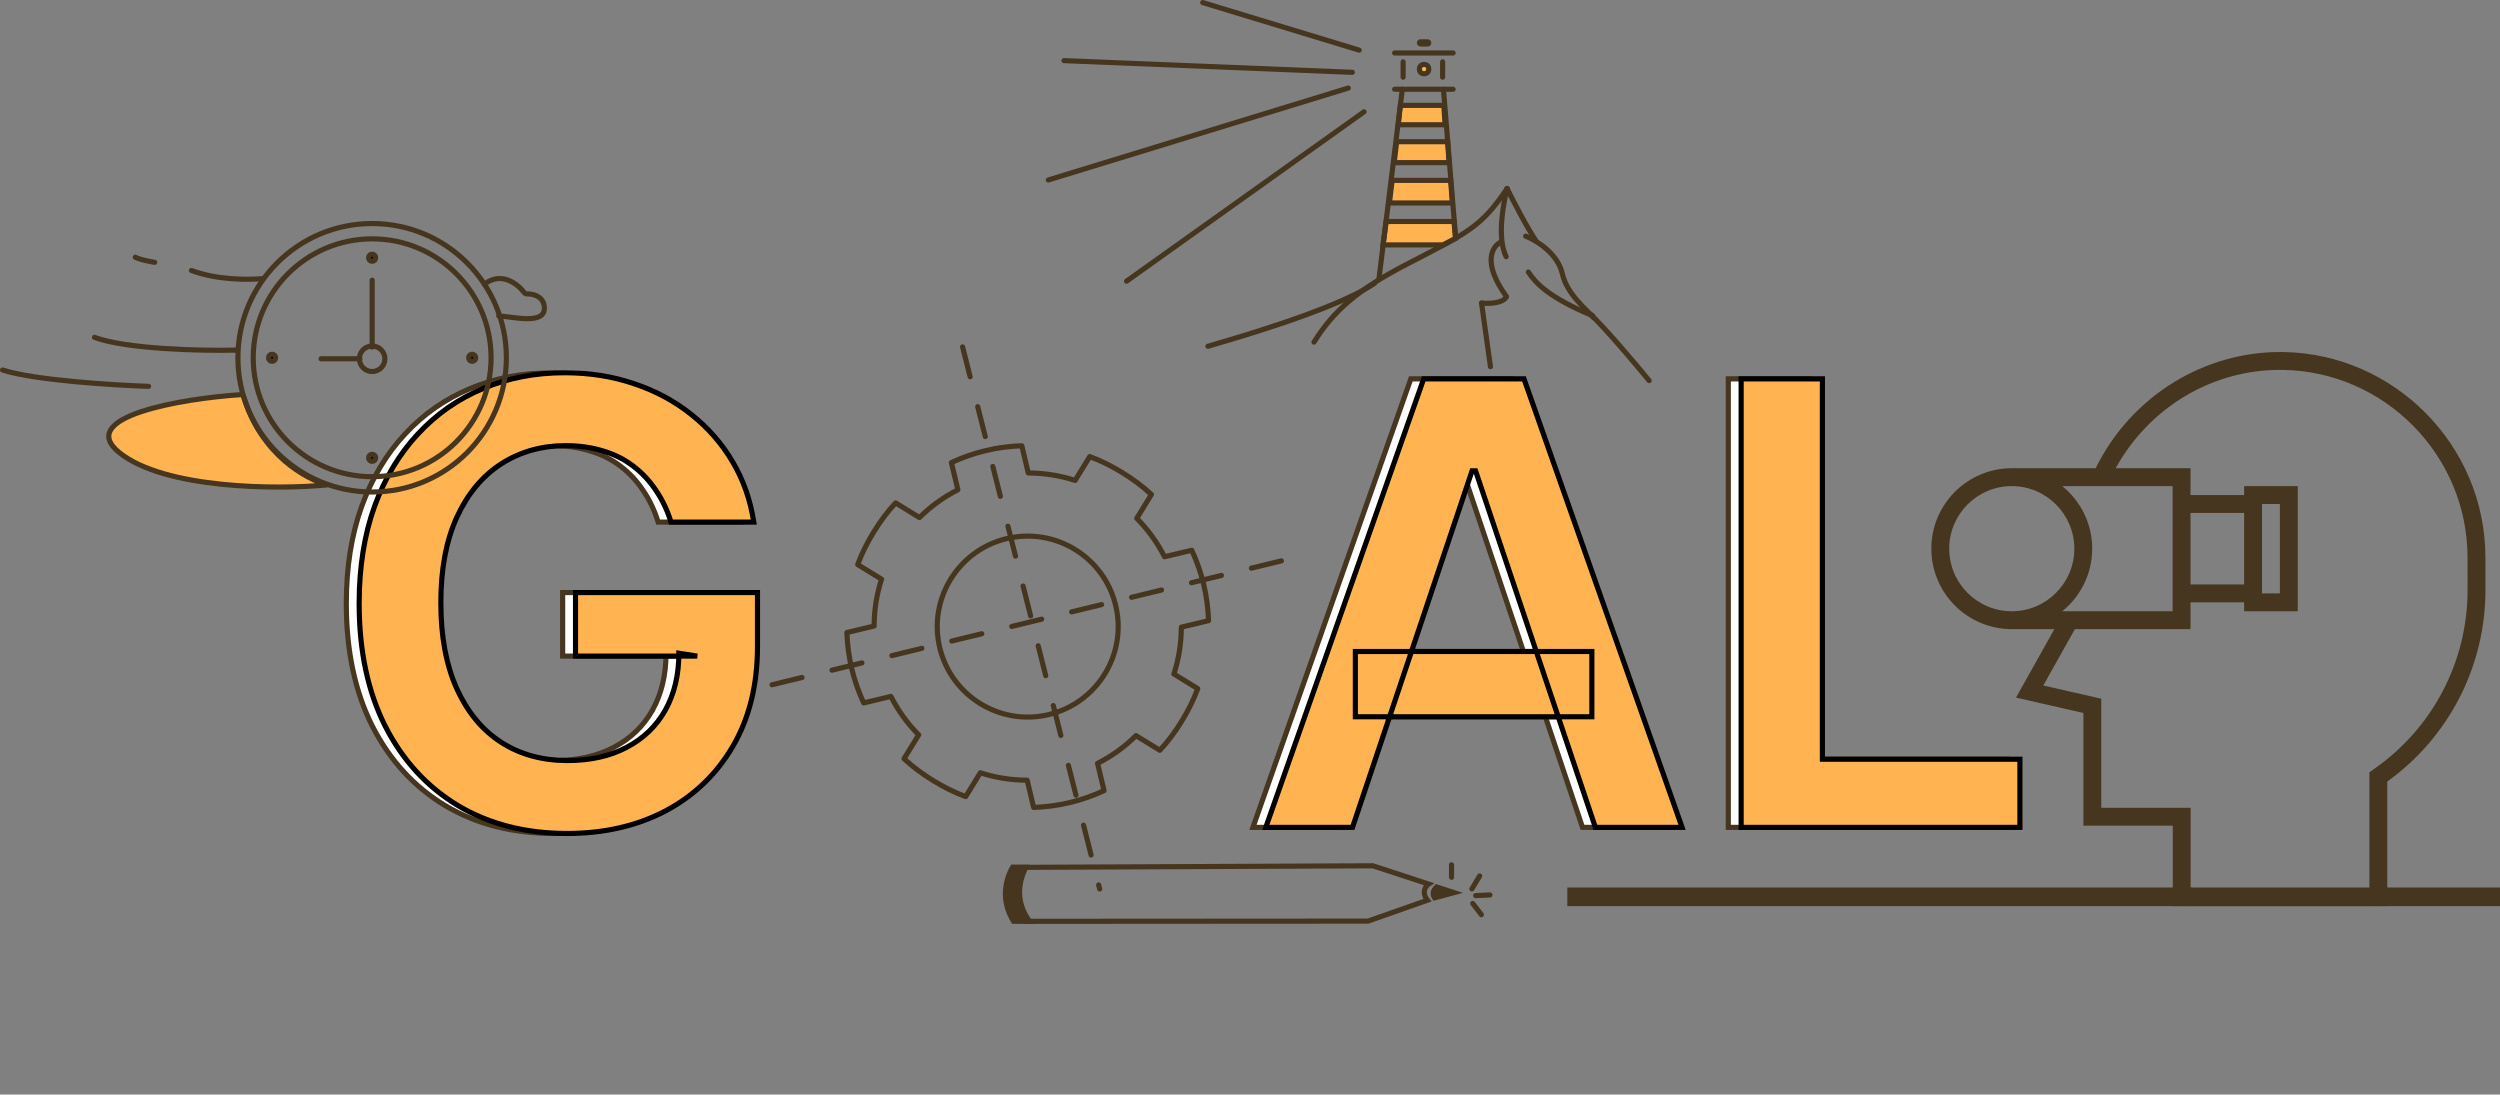<svg width="973" height="426" viewBox="0 0 973 426" fill="none" xmlns="http://www.w3.org/2000/svg">
<rect x="0" y="0" width="973" height="426" fill="#808080" stroke="none"/>
<mask id="path-1-outside-1_404_77" maskUnits="userSpaceOnUse" x="133" y="144" width="650" height="182" fill="black">
<rect fill="white" x="133" y="144" width="650" height="182"/>
<path d="M256.148 203.193C254.727 198.591 252.767 194.472 250.267 190.835C247.824 187.142 244.869 183.989 241.403 181.375C237.994 178.761 234.074 176.801 229.642 175.494C225.21 174.131 220.381 173.449 215.153 173.449C205.778 173.449 197.426 175.807 190.097 180.523C182.767 185.239 177 192.17 172.795 201.318C168.648 210.409 166.574 221.489 166.574 234.557C166.574 247.739 168.648 258.903 172.795 268.051C176.943 277.199 182.71 284.159 190.097 288.932C197.483 293.648 206.063 296.006 215.835 296.006C224.699 296.006 232.369 294.301 238.847 290.892C245.381 287.483 250.409 282.653 253.932 276.403C257.455 270.097 259.216 262.71 259.216 254.244L266.375 255.352H218.989V230.636H289.812V251.602C289.812 266.545 286.631 279.472 280.267 290.381C273.903 301.29 265.153 309.699 254.017 315.608C242.881 321.46 230.097 324.386 215.665 324.386C199.585 324.386 185.466 320.778 173.307 313.562C161.205 306.29 151.744 295.977 144.926 282.625C138.165 269.216 134.784 253.307 134.784 234.898C134.784 220.807 136.773 208.222 140.75 197.142C144.784 186.062 150.409 176.659 157.625 168.932C164.841 161.148 173.307 155.239 183.023 151.205C192.739 147.114 203.307 145.068 214.727 145.068C224.386 145.068 233.392 146.489 241.744 149.33C250.097 152.114 257.511 156.091 263.989 161.261C270.523 166.432 275.892 172.568 280.097 179.67C284.301 186.773 287.057 194.614 288.364 203.193H256.148ZM521.396 322H487.646L549.095 147.455H588.129L649.663 322H615.913L569.294 183.25H567.93L521.396 322ZM522.504 253.562H614.55V278.96H522.504V253.562ZM672.653 322V147.455H704.273V295.494H781.148V322H672.653Z"/>
</mask>
<path d="M256.148 203.193C254.727 198.591 252.767 194.472 250.267 190.835C247.824 187.142 244.869 183.989 241.403 181.375C237.994 178.761 234.074 176.801 229.642 175.494C225.21 174.131 220.381 173.449 215.153 173.449C205.778 173.449 197.426 175.807 190.097 180.523C182.767 185.239 177 192.17 172.795 201.318C168.648 210.409 166.574 221.489 166.574 234.557C166.574 247.739 168.648 258.903 172.795 268.051C176.943 277.199 182.71 284.159 190.097 288.932C197.483 293.648 206.063 296.006 215.835 296.006C224.699 296.006 232.369 294.301 238.847 290.892C245.381 287.483 250.409 282.653 253.932 276.403C257.455 270.097 259.216 262.71 259.216 254.244L266.375 255.352H218.989V230.636H289.812V251.602C289.812 266.545 286.631 279.472 280.267 290.381C273.903 301.29 265.153 309.699 254.017 315.608C242.881 321.46 230.097 324.386 215.665 324.386C199.585 324.386 185.466 320.778 173.307 313.562C161.205 306.29 151.744 295.977 144.926 282.625C138.165 269.216 134.784 253.307 134.784 234.898C134.784 220.807 136.773 208.222 140.75 197.142C144.784 186.062 150.409 176.659 157.625 168.932C164.841 161.148 173.307 155.239 183.023 151.205C192.739 147.114 203.307 145.068 214.727 145.068C224.386 145.068 233.392 146.489 241.744 149.33C250.097 152.114 257.511 156.091 263.989 161.261C270.523 166.432 275.892 172.568 280.097 179.67C284.301 186.773 287.057 194.614 288.364 203.193H256.148ZM521.396 322H487.646L549.095 147.455H588.129L649.663 322H615.913L569.294 183.25H567.93L521.396 322ZM522.504 253.562H614.55V278.96H522.504V253.562ZM672.653 322V147.455H704.273V295.494H781.148V322H672.653Z" fill="white"/>
<path d="M256.148 203.193L255.192 203.488L255.41 204.193H256.148V203.193ZM250.267 190.835L249.433 191.387L249.438 191.394L249.443 191.402L250.267 190.835ZM241.403 181.375L240.795 182.169L240.801 182.173L241.403 181.375ZM229.642 175.494L229.348 176.45L229.359 176.453L229.642 175.494ZM190.097 180.523L190.638 181.364L190.638 181.364L190.097 180.523ZM172.795 201.318L171.887 200.901L171.886 200.903L172.795 201.318ZM172.795 268.051L171.885 268.464L171.885 268.464L172.795 268.051ZM190.097 288.932L189.554 289.772L189.558 289.775L190.097 288.932ZM238.847 290.892L238.384 290.005L238.381 290.007L238.847 290.892ZM253.932 276.403L254.803 276.894L254.805 276.891L253.932 276.403ZM259.216 254.244L259.369 253.256L258.216 253.078V254.244H259.216ZM266.375 255.352V256.352L266.528 254.364L266.375 255.352ZM218.989 255.352H217.989V256.352H218.989V255.352ZM218.989 230.636V229.636H217.989V230.636H218.989ZM289.812 230.636H290.812V229.636H289.812V230.636ZM280.267 290.381L281.131 290.885L281.131 290.885L280.267 290.381ZM254.017 315.608L254.482 316.493L254.486 316.491L254.017 315.608ZM173.307 313.562L172.792 314.42L172.796 314.422L173.307 313.562ZM144.926 282.625L144.033 283.075L144.036 283.08L144.926 282.625ZM140.75 197.142L139.81 196.8L139.809 196.804L140.75 197.142ZM157.625 168.932L158.356 169.614L158.358 169.612L157.625 168.932ZM183.023 151.205L183.406 152.128L183.411 152.126L183.023 151.205ZM241.744 149.33L241.422 150.276L241.428 150.278L241.744 149.33ZM263.989 161.261L263.365 162.043L263.368 162.046L263.989 161.261ZM280.097 179.67L280.957 179.161L280.957 179.161L280.097 179.67ZM288.364 203.193V204.193H289.527L289.352 203.043L288.364 203.193ZM256.148 203.193L257.103 202.898C255.656 198.208 253.653 193.996 251.091 190.269L250.267 190.835L249.443 191.402C251.881 194.947 253.799 198.974 255.192 203.488L256.148 203.193ZM250.267 190.835L251.101 190.283C248.596 186.497 245.564 183.26 242.006 180.577L241.403 181.375L240.801 182.173C244.175 184.717 247.051 187.787 249.433 191.387L250.267 190.835ZM241.403 181.375L242.012 180.581C238.498 177.888 234.466 175.874 229.925 174.535L229.642 175.494L229.359 176.453C233.682 177.728 237.49 179.635 240.795 182.169L241.403 181.375ZM229.642 175.494L229.936 174.539C225.398 173.142 220.468 172.449 215.153 172.449V173.449V174.449C220.294 174.449 225.023 175.119 229.348 176.45L229.642 175.494ZM215.153 173.449V172.449C205.602 172.449 197.059 174.854 189.556 179.682L190.097 180.523L190.638 181.364C197.794 176.76 205.955 174.449 215.153 174.449V173.449ZM190.097 180.523L189.556 179.682C182.042 184.516 176.158 191.607 171.887 200.901L172.795 201.318L173.704 201.736C177.842 192.734 183.492 185.961 190.638 181.364L190.097 180.523ZM172.795 201.318L171.886 200.903C167.663 210.158 165.574 221.388 165.574 234.557H166.574H167.574C167.574 221.59 169.632 210.66 173.705 201.733L172.795 201.318ZM166.574 234.557H165.574C165.574 247.839 167.663 259.153 171.885 268.464L172.795 268.051L173.706 267.638C169.633 258.654 167.574 247.639 167.574 234.557H166.574ZM172.795 268.051L171.885 268.464C176.1 277.761 181.984 284.881 189.554 289.772L190.097 288.932L190.639 288.092C183.436 283.437 177.786 276.637 173.706 267.638L172.795 268.051ZM190.097 288.932L189.558 289.775C197.124 294.605 205.894 297.006 215.835 297.006V296.006V295.006C206.231 295.006 197.842 292.691 190.635 288.089L190.097 288.932ZM215.835 296.006V297.006C224.827 297.006 232.664 295.276 239.312 291.777L238.847 290.892L238.381 290.007C232.074 293.326 224.57 295.006 215.835 295.006V296.006ZM238.847 290.892L239.309 291.779C246.01 288.283 251.183 283.318 254.803 276.894L253.932 276.403L253.061 275.912C249.636 281.989 244.751 286.683 238.384 290.005L238.847 290.892ZM253.932 276.403L254.805 276.891C258.424 270.411 260.216 262.851 260.216 254.244H259.216H258.216C258.216 262.569 256.485 269.782 253.059 275.916L253.932 276.403ZM259.216 254.244L259.063 255.233L266.222 256.341L266.375 255.352L266.528 254.364L259.369 253.256L259.216 254.244ZM266.375 255.352V254.352H218.989V255.352V256.352H266.375V255.352ZM218.989 255.352H219.989V230.636H218.989H217.989V255.352H218.989ZM218.989 230.636V231.636H289.812V230.636V229.636H218.989V230.636ZM289.812 230.636H288.812V251.602H289.812H290.812V230.636H289.812ZM289.812 251.602H288.812C288.812 266.401 285.663 279.147 279.403 289.877L280.267 290.381L281.131 290.885C287.599 279.797 290.812 266.69 290.812 251.602H289.812ZM280.267 290.381L279.403 289.877C273.133 300.625 264.52 308.903 253.548 314.725L254.017 315.608L254.486 316.491C265.787 310.495 274.674 301.954 281.131 290.885L280.267 290.381ZM254.017 315.608L253.552 314.723C242.579 320.489 229.959 323.386 215.665 323.386V324.386V325.386C230.235 325.386 243.183 322.431 254.482 316.493L254.017 315.608ZM215.665 324.386V323.386C199.74 323.386 185.802 319.815 173.817 312.703L173.307 313.562L172.796 314.422C185.13 321.742 199.431 325.386 215.665 325.386V324.386ZM173.307 313.562L173.822 312.705C161.89 305.535 152.555 295.367 145.817 282.17L144.926 282.625L144.036 283.08C150.933 296.588 160.519 307.045 172.792 314.42L173.307 313.562ZM144.926 282.625L145.819 282.175C139.142 268.933 135.784 253.185 135.784 234.898H134.784H133.784C133.784 253.428 137.187 269.498 144.033 283.075L144.926 282.625ZM134.784 234.898H135.784C135.784 220.9 137.76 208.432 141.691 197.48L140.75 197.142L139.809 196.804C135.786 208.011 133.784 220.714 133.784 234.898H134.784ZM140.75 197.142L141.69 197.484C145.683 186.516 151.242 177.233 158.356 169.614L157.625 168.932L156.894 168.249C149.576 176.086 143.885 185.609 139.81 196.8L140.75 197.142ZM157.625 168.932L158.358 169.612C165.477 161.932 173.824 156.107 183.406 152.128L183.023 151.205L182.639 150.281C172.789 154.371 164.204 160.363 156.892 168.252L157.625 168.932ZM183.023 151.205L183.411 152.126C192.994 148.091 203.429 146.068 214.727 146.068V145.068V144.068C203.185 144.068 192.483 146.136 182.635 150.283L183.023 151.205ZM214.727 145.068V146.068C224.287 146.068 233.183 147.474 241.422 150.276L241.744 149.33L242.066 148.383C233.601 145.503 224.486 144.068 214.727 144.068V145.068ZM241.744 149.33L241.428 150.278C249.676 153.027 256.985 156.95 263.365 162.043L263.989 161.261L264.612 160.48C258.038 155.232 250.517 151.2 242.061 148.381L241.744 149.33ZM263.989 161.261L263.368 162.046C269.807 167.141 275.095 173.184 279.236 180.18L280.097 179.67L280.957 179.161C276.689 171.952 271.238 165.723 264.609 160.477L263.989 161.261ZM280.097 179.67L279.236 180.18C283.372 187.166 286.087 194.884 287.375 203.344L288.364 203.193L289.352 203.043C288.027 194.343 285.23 186.379 280.957 179.161L280.097 179.67ZM288.364 203.193V202.193H256.148V203.193V204.193H288.364V203.193ZM521.396 322V323H522.116L522.344 322.318L521.396 322ZM487.646 322L486.703 321.668L486.234 323H487.646V322ZM549.095 147.455V146.455H548.387L548.152 147.122L549.095 147.455ZM588.129 147.455L589.072 147.122L588.837 146.455H588.129V147.455ZM649.663 322V323H651.076L650.606 321.668L649.663 322ZM615.913 322L614.965 322.318L615.194 323H615.913V322ZM569.294 183.25L570.242 182.932L570.013 182.25H569.294V183.25ZM567.93 183.25V182.25H567.211L566.982 182.932L567.93 183.25ZM522.504 253.562V252.562H521.504V253.562H522.504ZM614.55 253.562H615.55V252.562H614.55V253.562ZM614.55 278.96V279.96H615.55V278.96H614.55ZM522.504 278.96H521.504V279.96H522.504V278.96ZM521.396 322V321H487.646V322V323H521.396V322ZM487.646 322L488.59 322.332L550.038 147.787L549.095 147.455L548.152 147.122L486.703 321.668L487.646 322ZM549.095 147.455V148.455H588.129V147.455V146.455H549.095V147.455ZM588.129 147.455L587.186 147.787L648.72 322.332L649.663 322L650.606 321.668L589.072 147.122L588.129 147.455ZM649.663 322V321H615.913V322V323H649.663V322ZM615.913 322L616.861 321.682L570.242 182.932L569.294 183.25L568.346 183.568L614.965 322.318L615.913 322ZM569.294 183.25V182.25H567.93V183.25V184.25H569.294V183.25ZM567.93 183.25L566.982 182.932L520.448 321.682L521.396 322L522.344 322.318L568.879 183.568L567.93 183.25ZM522.504 253.562V254.562H614.55V253.562V252.562H522.504V253.562ZM614.55 253.562H613.55V278.96H614.55H615.55V253.562H614.55ZM614.55 278.96V277.96H522.504V278.96V279.96H614.55V278.96ZM522.504 278.96H523.504V253.562H522.504H521.504V278.96H522.504ZM672.653 322H671.653V323H672.653V322ZM672.653 147.455V146.455H671.653V147.455H672.653ZM704.273 147.455H705.273V146.455H704.273V147.455ZM704.273 295.494H703.273V296.494H704.273V295.494ZM781.148 295.494H782.148V294.494H781.148V295.494ZM781.148 322V323H782.148V322H781.148ZM672.653 322H673.653V147.455H672.653H671.653V322H672.653ZM672.653 147.455V148.455H704.273V147.455V146.455H672.653V147.455ZM704.273 147.455H703.273V295.494H704.273H705.273V147.455H704.273ZM704.273 295.494V296.494H781.148V295.494V294.494H704.273V295.494ZM781.148 295.494H780.148V322H781.148H782.148V295.494H781.148ZM781.148 322V321H672.653V322V323H781.148V322Z" fill="#46351F" mask="url(#path-1-outside-1_404_77)"/>
<mask id="path-3-outside-2_404_77" maskUnits="userSpaceOnUse" x="138" y="144" width="650" height="182" fill="black">
<rect fill="white" x="138" y="144" width="650" height="182"/>
<path d="M261.148 203.193C259.727 198.591 257.767 194.472 255.267 190.835C252.824 187.142 249.869 183.989 246.403 181.375C242.994 178.761 239.074 176.801 234.642 175.494C230.21 174.131 225.381 173.449 220.153 173.449C210.778 173.449 202.426 175.807 195.097 180.523C187.767 185.239 182 192.17 177.795 201.318C173.648 210.409 171.574 221.489 171.574 234.557C171.574 247.739 173.648 258.903 177.795 268.051C181.943 277.199 187.71 284.159 195.097 288.932C202.483 293.648 211.063 296.006 220.835 296.006C229.699 296.006 237.369 294.301 243.847 290.892C250.381 287.483 255.409 282.653 258.932 276.403C262.455 270.097 264.216 262.71 264.216 254.244L271.375 255.352H223.989V230.636H294.812V251.602C294.812 266.545 291.631 279.472 285.267 290.381C278.903 301.29 270.153 309.699 259.017 315.608C247.881 321.46 235.097 324.386 220.665 324.386C204.585 324.386 190.466 320.778 178.307 313.562C166.205 306.29 156.744 295.977 149.926 282.625C143.165 269.216 139.784 253.307 139.784 234.898C139.784 220.807 141.773 208.222 145.75 197.142C149.784 186.062 155.409 176.659 162.625 168.932C169.841 161.148 178.307 155.239 188.023 151.205C197.739 147.114 208.307 145.068 219.727 145.068C229.386 145.068 238.392 146.489 246.744 149.33C255.097 152.114 262.511 156.091 268.989 161.261C275.523 166.432 280.892 172.568 285.097 179.67C289.301 186.773 292.057 194.614 293.364 203.193H261.148ZM526.396 322H492.646L554.095 147.455H593.129L654.663 322H620.913L574.294 183.25H572.93L526.396 322ZM527.504 253.562H619.55V278.96H527.504V253.562ZM677.653 322V147.455H709.273V295.494H786.148V322H677.653Z"/>
</mask>
<path d="M261.148 203.193C259.727 198.591 257.767 194.472 255.267 190.835C252.824 187.142 249.869 183.989 246.403 181.375C242.994 178.761 239.074 176.801 234.642 175.494C230.21 174.131 225.381 173.449 220.153 173.449C210.778 173.449 202.426 175.807 195.097 180.523C187.767 185.239 182 192.17 177.795 201.318C173.648 210.409 171.574 221.489 171.574 234.557C171.574 247.739 173.648 258.903 177.795 268.051C181.943 277.199 187.71 284.159 195.097 288.932C202.483 293.648 211.063 296.006 220.835 296.006C229.699 296.006 237.369 294.301 243.847 290.892C250.381 287.483 255.409 282.653 258.932 276.403C262.455 270.097 264.216 262.71 264.216 254.244L271.375 255.352H223.989V230.636H294.812V251.602C294.812 266.545 291.631 279.472 285.267 290.381C278.903 301.29 270.153 309.699 259.017 315.608C247.881 321.46 235.097 324.386 220.665 324.386C204.585 324.386 190.466 320.778 178.307 313.562C166.205 306.29 156.744 295.977 149.926 282.625C143.165 269.216 139.784 253.307 139.784 234.898C139.784 220.807 141.773 208.222 145.75 197.142C149.784 186.062 155.409 176.659 162.625 168.932C169.841 161.148 178.307 155.239 188.023 151.205C197.739 147.114 208.307 145.068 219.727 145.068C229.386 145.068 238.392 146.489 246.744 149.33C255.097 152.114 262.511 156.091 268.989 161.261C275.523 166.432 280.892 172.568 285.097 179.67C289.301 186.773 292.057 194.614 293.364 203.193H261.148ZM526.396 322H492.646L554.095 147.455H593.129L654.663 322H620.913L574.294 183.25H572.93L526.396 322ZM527.504 253.562H619.55V278.96H527.504V253.562ZM677.653 322V147.455H709.273V295.494H786.148V322H677.653Z" fill="#FFB451"/>
<path d="M261.148 203.193L260.192 203.488L260.41 204.193H261.148V203.193ZM255.267 190.835L254.433 191.387L254.438 191.394L254.443 191.402L255.267 190.835ZM246.403 181.375L245.795 182.169L245.801 182.173L246.403 181.375ZM234.642 175.494L234.348 176.45L234.359 176.453L234.642 175.494ZM195.097 180.523L195.638 181.364L195.638 181.364L195.097 180.523ZM177.795 201.318L176.887 200.901L176.886 200.903L177.795 201.318ZM177.795 268.051L176.885 268.464L176.885 268.464L177.795 268.051ZM195.097 288.932L194.554 289.772L194.558 289.775L195.097 288.932ZM243.847 290.892L243.384 290.005L243.381 290.007L243.847 290.892ZM258.932 276.403L259.803 276.894L259.805 276.891L258.932 276.403ZM264.216 254.244L264.369 253.256L263.216 253.078V254.244H264.216ZM271.375 255.352V256.352L271.528 254.364L271.375 255.352ZM223.989 255.352H222.989V256.352H223.989V255.352ZM223.989 230.636V229.636H222.989V230.636H223.989ZM294.812 230.636H295.812V229.636H294.812V230.636ZM285.267 290.381L286.131 290.885L286.131 290.885L285.267 290.381ZM259.017 315.608L259.482 316.493L259.486 316.491L259.017 315.608ZM178.307 313.562L177.792 314.42L177.796 314.422L178.307 313.562ZM149.926 282.625L149.033 283.075L149.036 283.08L149.926 282.625ZM145.75 197.142L144.81 196.8L144.809 196.804L145.75 197.142ZM162.625 168.932L163.356 169.614L163.358 169.612L162.625 168.932ZM188.023 151.205L188.406 152.128L188.411 152.126L188.023 151.205ZM246.744 149.33L246.422 150.276L246.428 150.278L246.744 149.33ZM268.989 161.261L268.365 162.043L268.368 162.046L268.989 161.261ZM285.097 179.67L285.957 179.161L285.957 179.161L285.097 179.67ZM293.364 203.193V204.193H294.527L294.352 203.043L293.364 203.193ZM261.148 203.193L262.103 202.898C260.656 198.208 258.653 193.996 256.091 190.269L255.267 190.835L254.443 191.402C256.881 194.947 258.799 198.974 260.192 203.488L261.148 203.193ZM255.267 190.835L256.101 190.283C253.596 186.497 250.564 183.26 247.006 180.577L246.403 181.375L245.801 182.173C249.175 184.717 252.051 187.787 254.433 191.387L255.267 190.835ZM246.403 181.375L247.012 180.581C243.498 177.888 239.466 175.874 234.925 174.535L234.642 175.494L234.359 176.453C238.682 177.728 242.49 179.635 245.795 182.169L246.403 181.375ZM234.642 175.494L234.936 174.539C230.398 173.142 225.468 172.449 220.153 172.449V173.449V174.449C225.294 174.449 230.023 175.119 234.348 176.45L234.642 175.494ZM220.153 173.449V172.449C210.602 172.449 202.059 174.854 194.556 179.682L195.097 180.523L195.638 181.364C202.794 176.76 210.955 174.449 220.153 174.449V173.449ZM195.097 180.523L194.556 179.682C187.042 184.516 181.158 191.607 176.887 200.901L177.795 201.318L178.704 201.736C182.842 192.734 188.492 185.961 195.638 181.364L195.097 180.523ZM177.795 201.318L176.886 200.903C172.663 210.158 170.574 221.388 170.574 234.557H171.574H172.574C172.574 221.59 174.632 210.66 178.705 201.733L177.795 201.318ZM171.574 234.557H170.574C170.574 247.839 172.663 259.153 176.885 268.464L177.795 268.051L178.706 267.638C174.633 258.654 172.574 247.639 172.574 234.557H171.574ZM177.795 268.051L176.885 268.464C181.1 277.761 186.984 284.881 194.554 289.772L195.097 288.932L195.639 288.092C188.436 283.437 182.786 276.637 178.706 267.638L177.795 268.051ZM195.097 288.932L194.558 289.775C202.124 294.605 210.894 297.006 220.835 297.006V296.006V295.006C211.231 295.006 202.842 292.691 195.635 288.089L195.097 288.932ZM220.835 296.006V297.006C229.827 297.006 237.664 295.276 244.312 291.777L243.847 290.892L243.381 290.007C237.074 293.326 229.57 295.006 220.835 295.006V296.006ZM243.847 290.892L244.309 291.779C251.01 288.283 256.183 283.318 259.803 276.894L258.932 276.403L258.061 275.912C254.636 281.989 249.751 286.683 243.384 290.005L243.847 290.892ZM258.932 276.403L259.805 276.891C263.424 270.411 265.216 262.851 265.216 254.244H264.216H263.216C263.216 262.569 261.485 269.782 258.059 275.916L258.932 276.403ZM264.216 254.244L264.063 255.233L271.222 256.341L271.375 255.352L271.528 254.364L264.369 253.256L264.216 254.244ZM271.375 255.352V254.352H223.989V255.352V256.352H271.375V255.352ZM223.989 255.352H224.989V230.636H223.989H222.989V255.352H223.989ZM223.989 230.636V231.636H294.812V230.636V229.636H223.989V230.636ZM294.812 230.636H293.812V251.602H294.812H295.812V230.636H294.812ZM294.812 251.602H293.812C293.812 266.401 290.663 279.147 284.403 289.877L285.267 290.381L286.131 290.885C292.599 279.797 295.812 266.69 295.812 251.602H294.812ZM285.267 290.381L284.403 289.877C278.133 300.625 269.52 308.903 258.548 314.725L259.017 315.608L259.486 316.491C270.787 310.495 279.674 301.954 286.131 290.885L285.267 290.381ZM259.017 315.608L258.552 314.723C247.579 320.489 234.959 323.386 220.665 323.386V324.386V325.386C235.235 325.386 248.183 322.431 259.482 316.493L259.017 315.608ZM220.665 324.386V323.386C204.74 323.386 190.802 319.815 178.817 312.703L178.307 313.562L177.796 314.422C190.13 321.742 204.431 325.386 220.665 325.386V324.386ZM178.307 313.562L178.822 312.705C166.89 305.535 157.555 295.367 150.817 282.17L149.926 282.625L149.036 283.08C155.933 296.588 165.519 307.045 177.792 314.42L178.307 313.562ZM149.926 282.625L150.819 282.175C144.142 268.933 140.784 253.185 140.784 234.898H139.784H138.784C138.784 253.428 142.187 269.498 149.033 283.075L149.926 282.625ZM139.784 234.898H140.784C140.784 220.9 142.76 208.432 146.691 197.48L145.75 197.142L144.809 196.804C140.786 208.011 138.784 220.714 138.784 234.898H139.784ZM145.75 197.142L146.69 197.484C150.683 186.516 156.242 177.233 163.356 169.614L162.625 168.932L161.894 168.249C154.576 176.086 148.885 185.609 144.81 196.8L145.75 197.142ZM162.625 168.932L163.358 169.612C170.477 161.932 178.824 156.107 188.406 152.128L188.023 151.205L187.639 150.281C177.789 154.371 169.204 160.363 161.892 168.252L162.625 168.932ZM188.023 151.205L188.411 152.126C197.994 148.091 208.429 146.068 219.727 146.068V145.068V144.068C208.185 144.068 197.483 146.136 187.635 150.283L188.023 151.205ZM219.727 145.068V146.068C229.287 146.068 238.183 147.474 246.422 150.276L246.744 149.33L247.066 148.383C238.601 145.503 229.486 144.068 219.727 144.068V145.068ZM246.744 149.33L246.428 150.278C254.676 153.027 261.985 156.95 268.365 162.043L268.989 161.261L269.612 160.48C263.038 155.232 255.517 151.2 247.061 148.381L246.744 149.33ZM268.989 161.261L268.368 162.046C274.807 167.141 280.095 173.184 284.236 180.18L285.097 179.67L285.957 179.161C281.689 171.952 276.238 165.723 269.609 160.477L268.989 161.261ZM285.097 179.67L284.236 180.18C288.372 187.166 291.087 194.884 292.375 203.344L293.364 203.193L294.352 203.043C293.027 194.343 290.23 186.379 285.957 179.161L285.097 179.67ZM293.364 203.193V202.193H261.148V203.193V204.193H293.364V203.193ZM526.396 322V323H527.116L527.344 322.318L526.396 322ZM492.646 322L491.703 321.668L491.234 323H492.646V322ZM554.095 147.455V146.455H553.387L553.152 147.122L554.095 147.455ZM593.129 147.455L594.072 147.122L593.837 146.455H593.129V147.455ZM654.663 322V323H656.076L655.606 321.668L654.663 322ZM620.913 322L619.965 322.318L620.194 323H620.913V322ZM574.294 183.25L575.242 182.932L575.013 182.25H574.294V183.25ZM572.93 183.25V182.25H572.211L571.982 182.932L572.93 183.25ZM527.504 253.562V252.562H526.504V253.562H527.504ZM619.55 253.562H620.55V252.562H619.55V253.562ZM619.55 278.96V279.96H620.55V278.96H619.55ZM527.504 278.96H526.504V279.96H527.504V278.96ZM526.396 322V321H492.646V322V323H526.396V322ZM492.646 322L493.59 322.332L555.038 147.787L554.095 147.455L553.152 147.122L491.703 321.668L492.646 322ZM554.095 147.455V148.455H593.129V147.455V146.455H554.095V147.455ZM593.129 147.455L592.186 147.787L653.72 322.332L654.663 322L655.606 321.668L594.072 147.122L593.129 147.455ZM654.663 322V321H620.913V322V323H654.663V322ZM620.913 322L621.861 321.682L575.242 182.932L574.294 183.25L573.346 183.568L619.965 322.318L620.913 322ZM574.294 183.25V182.25H572.93V183.25V184.25H574.294V183.25ZM572.93 183.25L571.982 182.932L525.448 321.682L526.396 322L527.344 322.318L573.879 183.568L572.93 183.25ZM527.504 253.562V254.562H619.55V253.562V252.562H527.504V253.562ZM619.55 253.562H618.55V278.96H619.55H620.55V253.562H619.55ZM619.55 278.96V277.96H527.504V278.96V279.96H619.55V278.96ZM527.504 278.96H528.504V253.562H527.504H526.504V278.96H527.504ZM677.653 322H676.653V323H677.653V322ZM677.653 147.455V146.455H676.653V147.455H677.653ZM709.273 147.455H710.273V146.455H709.273V147.455ZM709.273 295.494H708.273V296.494H709.273V295.494ZM786.148 295.494H787.148V294.494H786.148V295.494ZM786.148 322V323H787.148V322H786.148ZM677.653 322H678.653V147.455H677.653H676.653V322H677.653ZM677.653 147.455V148.455H709.273V147.455V146.455H677.653V147.455ZM709.273 147.455H708.273V295.494H709.273H710.273V147.455H709.273ZM709.273 295.494V296.494H786.148V295.494V294.494H709.273V295.494ZM786.148 295.494H785.148V322H786.148H787.148V295.494H786.148ZM786.148 322V321H677.653V322V323H786.148V322Z" fill="black" mask="url(#path-3-outside-2_404_77)"/>
<path d="M782.979 182.231H815.631C829.377 154.298 857.74 136.667 888.402 137.005C931.923 137.561 967.326 173.445 967.326 216.987L967.333 229.684C967.354 259.235 953.103 286.939 929.127 304.173V352.659H845.646V321.344H810.862V277.492L784.628 271.507L799.561 244.858H782.979C765.716 244.858 751.674 230.811 751.674 213.543C751.674 196.274 765.716 182.231 782.979 182.231ZM795.244 266.793L817.815 271.939V314.385H852.599V345.7H922.166V300.54L923.672 299.503C946.675 283.658 960.397 257.562 960.376 229.691L960.369 216.991C960.369 177.231 928.045 144.468 888.311 143.964C861.35 143.591 836.48 158.466 823.422 182.231H852.547V192.669H873.417V189.19H894.287V237.903H873.417V234.423H852.547V244.862H807.537L795.244 266.793ZM852.547 227.464H873.417V199.628H852.547V227.464ZM887.33 230.944V196.149H880.374V230.944H887.33ZM845.59 237.903V234.423V192.669V189.19H802.615C809.724 194.935 814.285 203.713 814.285 213.546C814.285 223.379 809.721 232.158 802.615 237.903H845.59ZM782.979 237.903C796.402 237.903 807.328 226.974 807.328 213.546C807.328 200.119 796.402 189.19 782.979 189.19C769.556 189.19 758.631 200.119 758.631 213.546C758.631 226.974 769.556 237.903 782.979 237.903Z" fill="#46351F"/>
<path d="M853.049 352.659H610V345.418H731.525H792.287H853.049V352.659Z" fill="#46351F"/>
<path d="M973 352.659H921.998V345.418H947.499H960.25H973V352.659Z" fill="#46351F"/>
<path d="M921.997 352.659H852.734V345.418H887.366H904.681H921.997V352.659Z" fill="#46351F"/>
<path d="M46.495 176.197C29.054 162.213 70.76 155.102 93.788 153.598C94.255 153.568 94.668 153.876 94.803 154.324C101.725 177.201 119.3 186.487 127.355 188.714C108.084 190.634 64.138 190.343 46.495 176.197Z" fill="#FFB451" stroke="#46351F" stroke-width="2" stroke-linecap="round"/>
<circle cx="144.839" cy="139.245" r="46.284" stroke="#46351F" stroke-width="2"/>
<path d="M144.838 87C173.692 87 197.083 110.391 197.083 139.244C197.082 168.098 173.692 191.488 144.838 191.488C115.985 191.488 92.594 168.098 92.594 139.244C92.594 110.391 115.985 87 144.838 87Z" stroke="#46351F" stroke-width="2"/>
<path d="M144.838 98.921C145.603 98.921 146.223 99.54 146.223 100.305C146.223 101.069 145.603 101.689 144.838 101.689C144.074 101.689 143.455 101.069 143.455 100.305C143.455 99.54 144.074 98.921 144.838 98.921Z" fill="black" stroke="#46351F" stroke-width="2"/>
<path d="M144.838 176.799C145.603 176.799 146.223 177.418 146.223 178.183C146.223 178.947 145.603 179.567 144.838 179.567C144.074 179.567 143.455 178.947 143.455 178.183C143.455 177.418 144.074 176.799 144.838 176.799Z" fill="black" stroke="#46351F" stroke-width="2"/>
<path d="M183.778 137.859C184.542 137.859 185.162 138.479 185.163 139.243C185.163 140.008 184.542 140.628 183.778 140.628C183.014 140.628 182.394 140.007 182.394 139.243C182.394 138.479 183.014 137.86 183.778 137.859Z" fill="black" stroke="#46351F" stroke-width="2"/>
<path d="M105.898 137.859C106.663 137.859 107.283 138.479 107.283 139.243C107.283 140.008 106.663 140.628 105.898 140.628C105.134 140.628 104.515 140.007 104.515 139.243C104.515 138.479 105.134 137.86 105.898 137.859Z" fill="black" stroke="#46351F" stroke-width="2"/>
<path d="M144.838 134.681C147.578 134.681 149.798 136.901 149.798 139.641C149.798 142.38 147.578 144.601 144.838 144.601C142.099 144.6 139.878 142.38 139.878 139.641C139.879 136.901 142.099 134.681 144.838 134.681Z" stroke="#46351F" stroke-width="2"/>
<path d="M124.971 139.641H140.07" stroke="#46351F" stroke-width="2" stroke-linecap="round"/>
<path d="M60.204 102.093C58.416 101.828 54.403 101.06 52.655 100.106" stroke="#46351F" stroke-width="2" stroke-linecap="round"/>
<path d="M102.124 108.45C96.76 108.914 84.681 109.086 74.509 105.271" stroke="#46351F" stroke-width="2" stroke-linecap="round"/>
<path d="M91.992 136.264C78.283 136.595 49.158 135.906 36.761 131.297" stroke="#46351F" stroke-width="2" stroke-linecap="round"/>
<path d="M57.82 150.369C43.979 149.906 13.238 147.985 1 144.012" stroke="#46351F" stroke-width="2" stroke-linecap="round"/>
<path d="M144.838 135.073V109.047" stroke="#46351F" stroke-width="2" stroke-linecap="round"/>
<path d="M194.109 122.954C200.268 123.351 212.983 126.729 211.791 118.98C211.207 115.185 207.337 114.339 205.017 114.38C204.659 114.387 204.317 114.23 204.099 113.946C201.409 110.432 195.059 105.462 188.519 110.633" stroke="#46351F" stroke-width="2" stroke-linecap="round"/>
<path d="M572.862 345.949L575.875 340.929" stroke="#46351F" stroke-width="2" stroke-linecap="round"/>
<path d="M574.335 348.574L579.891 348.315" stroke="#46351F" stroke-width="2" stroke-linecap="round"/>
<path d="M573.197 351.639L576.544 355.99" stroke="#46351F" stroke-width="2" stroke-linecap="round"/>
<path d="M564.935 336.578V341.431" stroke="#46351F" stroke-width="2" stroke-linecap="round"/>
<path d="M398.435 358.578L532.433 358.491L555.561 350.355C553.135 347.281 554.823 344.88 556.017 344.073L534.316 336.967L396.435 337.578" stroke="#46351F" stroke-width="2"/>
<path d="M393.578 336.468L400.935 336.578C394.487 347.684 399.455 356.086 402.935 359.579L393.935 359.579C387.563 349.882 391.006 340.501 393.578 336.468Z" fill="#46351F"/>
<path d="M557.934 350.579C555.458 347.374 557.655 345.073 558.935 344.079L569.396 347.5L557.934 350.579Z" fill="#46351F"/>
<path d="M561.935 41.017H545.009L544.21 48.549H562.414L561.935 41.017Z" fill="#FFB451" stroke="#46351F" stroke-width="2" stroke-linecap="round"/>
<path d="M563.421 55.139H543.577L542.641 63.299H563.983L563.421 55.139Z" fill="#FFB451" stroke="#46351F" stroke-width="2" stroke-linecap="round"/>
<path d="M564.594 70.204H541.832L540.758 78.991H565.238L564.594 70.204Z" fill="#FFB451" stroke="#46351F" stroke-width="2" stroke-linecap="round"/>
<path d="M565.897 86.21H539.493L538.247 95.311H561.585L566.493 92.8L565.897 86.21Z" fill="#FFB451" stroke="#46351F" stroke-width="2" stroke-linecap="round"/>
<path d="M536.678 108.65L545.779 34.738M561.786 34.738L566.493 92.016" stroke="#46351F" stroke-width="2" stroke-linecap="round"/>
<path d="M542.798 34.738H565.552" stroke="#46351F" stroke-width="2" stroke-linecap="round"/>
<path d="M542.798 20.616H565.552" stroke="#46351F" stroke-width="2" stroke-linecap="round"/>
<path d="M546.093 24.068V30.032" stroke="#46351F" stroke-width="2" stroke-linecap="round"/>
<path d="M561.472 24.068V30.032" stroke="#46351F" stroke-width="2" stroke-linecap="round"/>
<circle cx="554.253" cy="26.893" r="1.825" fill="#FFB451" stroke="#46351F" stroke-width="2"/>
<rect x="552.135" y="15.986" width="4.237" height="1.412" rx="0.706" fill="#FFB451" stroke="#46351F" stroke-width="1.412"/>
<path d="M528.989 19.517L468.102 1" stroke="#46351F" stroke-width="2" stroke-linecap="round"/>
<path d="M526.321 28.148L414.12 23.597" stroke="#46351F" stroke-width="2" stroke-linecap="round"/>
<path d="M524.752 34.268L408 70.047" stroke="#46351F" stroke-width="2" stroke-linecap="round"/>
<path d="M530.872 43.527L438.443 109.436" stroke="#46351F" stroke-width="2" stroke-linecap="round"/>
<path d="M470.142 134.765C475.971 132.985 519.443 120.912 534.972 110.246" stroke="#46351F" stroke-width="2" stroke-linecap="round"/>
<path d="M511.405 133.15C519.054 120.882 528.497 112.689 547.406 102.891C571.042 90.642 576.442 88.492 586.552 73.385" stroke="#46351F" stroke-width="2" stroke-linecap="round"/>
<path d="M586.552 73.384C588.68 77.587 594.09 88.331 598.038 94.08M593.784 91.907C597.784 93.454 606.241 98.542 608.059 106.521C609.878 114.5 617.239 120.227 620.211 123.638" stroke="#46351F" stroke-width="2" stroke-linecap="round"/>
<path d="M594.842 105.878C597.687 110.27 603.014 115.873 619.798 122.852" stroke="#46351F" stroke-width="2" stroke-linecap="round"/>
<path d="M641.842 148.124C636.887 142.066 625.38 128.415 618.993 122.272" stroke="#46351F" stroke-width="2" stroke-linecap="round"/>
<path d="M586.552 73.384C585.101 79.25 582.555 92.447 586.186 99.895" stroke="#46351F" stroke-width="2" stroke-linecap="round"/>
<path d="M583.981 94.278C580.795 95.974 576.733 102.189 586.296 115.379" stroke="#46351F" stroke-width="2" stroke-linecap="round"/>
<path d="M576.619 117.954C579.191 118.221 584.708 118.14 586.203 115.679" stroke="#46351F" stroke-width="2" stroke-linecap="round"/>
<path d="M580.089 142.702L576.619 117.954" stroke="#46351F" stroke-width="2" stroke-linecap="round"/>
<path d="M383.649 175.371C378.959 176.49 374.493 178.075 370.281 180.03L372.809 190.627C367.201 193.483 362.194 197.113 357.853 201.434L348.574 195.729C345.34 199.19 342.543 203.013 340.071 207.033C337.6 211.053 335.451 215.275 333.822 219.723L343.102 225.428C341.205 231.252 340.226 237.358 340.209 243.652L329.613 246.18C329.77 250.821 330.371 255.521 331.49 260.211C332.609 264.902 334.194 269.368 336.149 273.58L346.746 271.052C349.602 276.66 353.232 281.667 357.553 286.008L351.848 295.287C355.309 298.52 359.132 301.318 363.152 303.79C367.172 306.261 371.394 308.41 375.842 310.038L381.547 300.759C387.371 302.655 393.477 303.634 399.771 303.652L402.298 314.248C406.94 314.091 411.639 313.49 416.33 312.371C421.021 311.252 425.486 309.667 429.698 307.711L427.171 297.115C432.779 294.259 437.786 290.629 442.127 286.308L451.406 292.013C454.639 288.552 457.437 284.728 459.908 280.709C462.38 276.689 464.529 272.467 466.157 268.019L456.878 262.314C458.774 256.49 459.753 250.383 459.77 244.09L470.367 241.562C470.21 236.921 469.609 232.221 468.49 227.53C467.371 222.84 465.786 218.374 463.83 214.162L453.234 216.69C450.378 211.082 446.748 206.075 442.427 201.734L448.132 192.455C444.671 189.221 440.847 186.424 436.828 183.952C432.808 181.481 428.585 179.332 424.138 177.703L418.433 186.983C412.609 185.086 406.502 184.107 400.209 184.09L397.681 173.494C393.04 173.651 388.34 174.252 383.649 175.371V175.371ZM391.82 209.621C410.726 205.111 429.73 216.795 434.24 235.701C438.75 254.607 427.066 273.611 408.16 278.121C389.254 282.631 370.25 270.947 365.74 252.041C361.23 233.135 372.914 214.131 391.82 209.621Z" stroke="#46351F" stroke-width="2" stroke-linecap="round" stroke-linejoin="round"/>
<path d="M374.638 135L428 346" stroke="#46351F" stroke-width="2" stroke-linecap="round" stroke-dasharray="12 12"/>
<path d="M300.487 266.51L504 217" stroke="#46351F" stroke-width="2" stroke-linecap="round" stroke-dasharray="12 12"/>
</svg>
